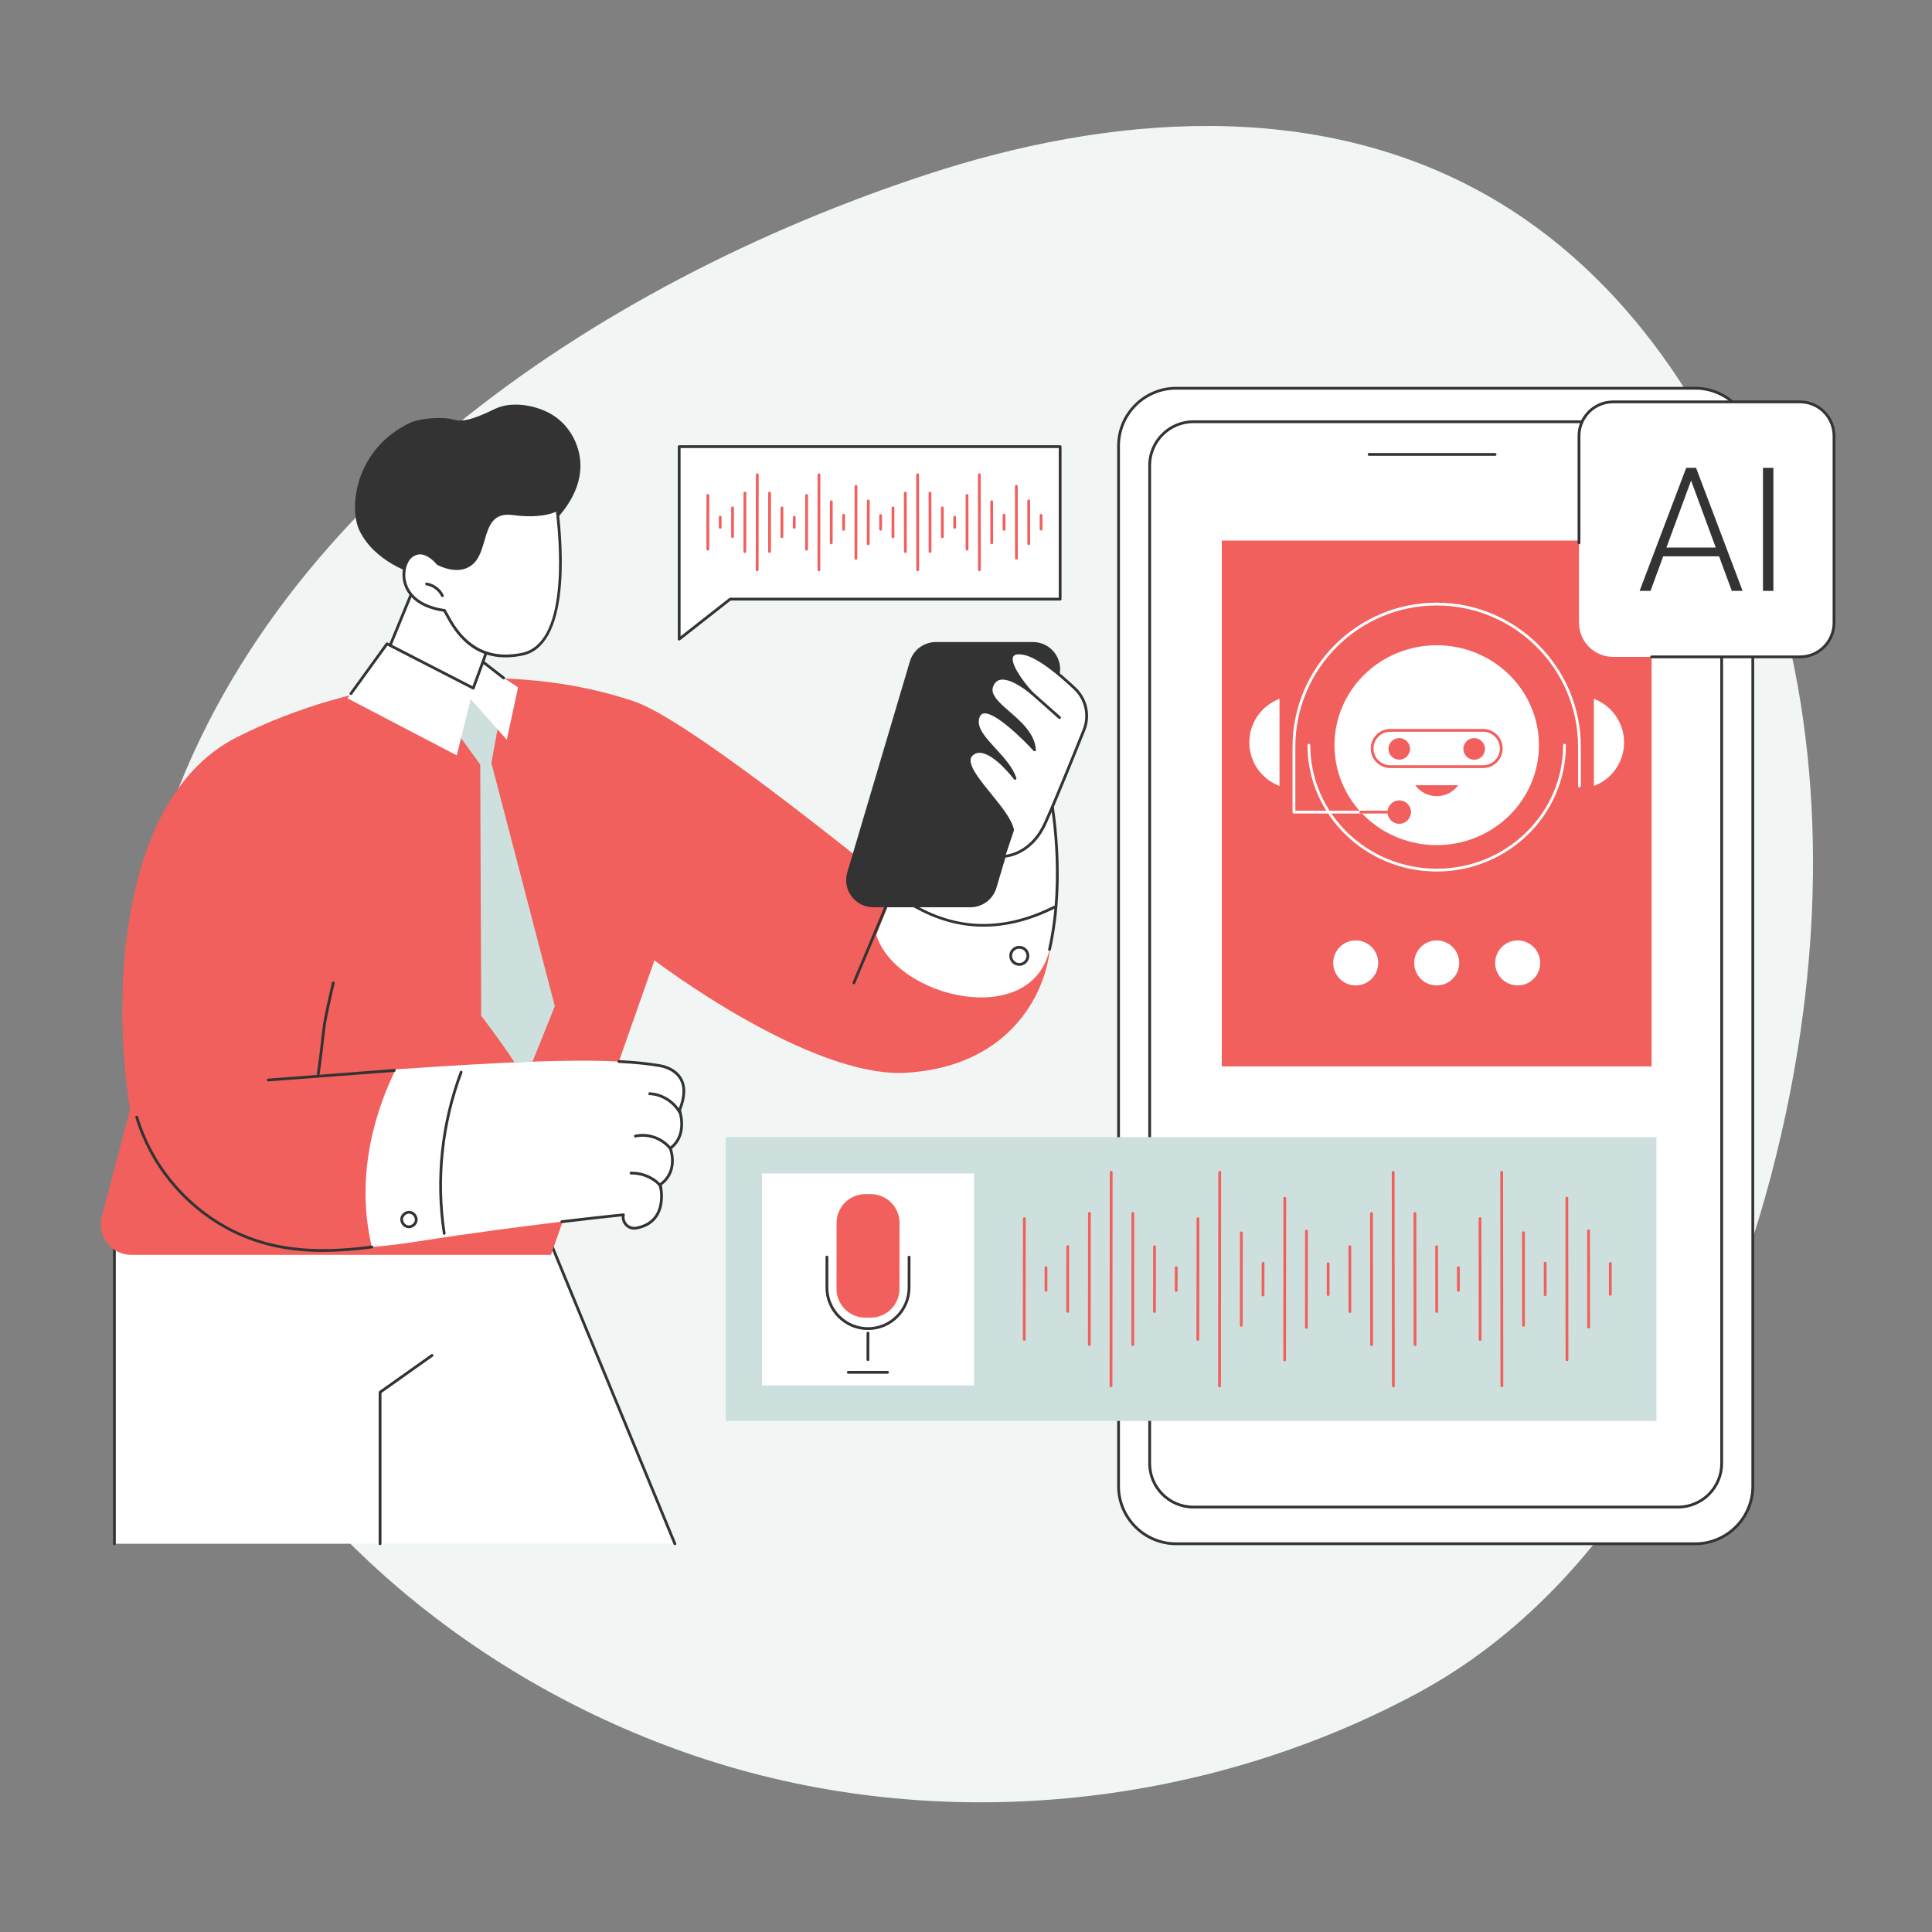 <svg xmlns="http://www.w3.org/2000/svg" xmlns:xlink="http://www.w3.org/1999/xlink" width="500" zoomAndPan="magnify" viewBox="0 0 375 375" height="500" preserveAspectRatio="xMidYMid meet" version="1.0"><rect x="0" y="0" width="375" height="375" fill="#808080" stroke="none"/><defs><clipPath id="7ba7c1915b"><path d="M 217 75.07 L 341 75.07 L 341 300 L 217 300 Z M 217 75.07 " clip-rule="nonzero"/></clipPath><clipPath id="43a5da2fdf"><path d="M 216 75.07 L 341 75.07 L 341 300 L 216 300 Z M 216 75.07 " clip-rule="nonzero"/></clipPath><clipPath id="350d4bde2b"><path d="M 306 77 L 356.25 77 L 356.25 128 L 306 128 Z M 306 77 " clip-rule="nonzero"/></clipPath></defs><path fill="#f1f6f5" d="M 39.309 260.562 C 58.328 298.07 94.547 327.664 136.801 341.445 C 181.957 356.172 232.961 351.199 274.797 328.82 C 315.496 307.066 337.418 259.535 346.625 216.145 C 353.992 181.5 354.312 144.488 343.324 110.547 C 333.793 81.145 315.801 53.184 288.332 37.75 C 254.961 18.996 215.004 22.336 179.871 33.879 C 115.824 54.891 48.344 99.539 29.625 168.043 C 20.609 201.09 25.316 232.98 39.309 260.562 Z M 39.309 260.562 " fill-opacity="1" fill-rule="nonzero"/><g clip-path="url(#7ba7c1915b)"><path fill="#ffffff" d="M 329.035 299.645 L 228.293 299.645 C 227.559 299.645 226.832 299.57 226.109 299.43 C 225.391 299.285 224.691 299.074 224.012 298.793 C 223.336 298.512 222.691 298.168 222.078 297.758 C 221.469 297.352 220.902 296.887 220.387 296.367 C 219.867 295.848 219.402 295.285 218.996 294.676 C 218.586 294.062 218.242 293.418 217.961 292.742 C 217.68 292.062 217.469 291.363 217.324 290.645 C 217.18 289.922 217.109 289.195 217.109 288.461 L 217.109 86.539 C 217.109 85.805 217.18 85.078 217.324 84.355 C 217.469 83.637 217.68 82.938 217.961 82.258 C 218.242 81.582 218.586 80.938 218.996 80.324 C 219.402 79.715 219.867 79.152 220.387 78.633 C 220.902 78.113 221.469 77.648 222.078 77.242 C 222.691 76.832 223.336 76.488 224.012 76.207 C 224.691 75.926 225.391 75.715 226.109 75.57 C 226.832 75.43 227.559 75.355 228.293 75.355 L 329.035 75.355 C 329.77 75.355 330.496 75.43 331.215 75.57 C 331.934 75.715 332.633 75.926 333.312 76.207 C 333.992 76.488 334.637 76.832 335.246 77.242 C 335.855 77.648 336.422 78.113 336.941 78.633 C 337.461 79.152 337.922 79.715 338.332 80.324 C 338.738 80.938 339.082 81.582 339.363 82.258 C 339.645 82.938 339.859 83.637 340 84.355 C 340.145 85.078 340.215 85.805 340.215 86.539 L 340.215 288.461 C 340.215 289.195 340.145 289.922 340 290.645 C 339.859 291.363 339.645 292.062 339.363 292.742 C 339.082 293.418 338.738 294.062 338.332 294.676 C 337.922 295.285 337.461 295.848 336.941 296.367 C 336.422 296.887 335.855 297.352 335.246 297.758 C 334.637 298.168 333.992 298.512 333.312 298.793 C 332.633 299.074 331.934 299.285 331.215 299.43 C 330.496 299.57 329.77 299.645 329.035 299.645 Z M 329.035 299.645 " fill-opacity="1" fill-rule="nonzero"/></g><g clip-path="url(#43a5da2fdf)"><path fill="#333333" d="M 329.035 299.914 L 228.293 299.914 C 221.98 299.914 216.84 294.777 216.84 288.461 L 216.84 86.539 C 216.84 80.223 221.98 75.086 228.293 75.086 L 329.035 75.086 C 335.348 75.086 340.488 80.223 340.488 86.539 L 340.488 288.461 C 340.488 294.777 335.348 299.914 329.035 299.914 Z M 228.293 75.625 C 222.277 75.625 217.379 80.52 217.379 86.539 L 217.379 288.461 C 217.379 294.48 222.273 299.375 228.293 299.375 L 329.035 299.375 C 335.051 299.375 339.945 294.48 339.945 288.461 L 339.945 86.539 C 339.945 80.523 335.051 75.625 329.035 75.625 Z M 228.293 75.625 " fill-opacity="1" fill-rule="nonzero"/></g><path fill="#ffffff" d="M 325.703 292.523 L 231.625 292.523 C 231.066 292.523 230.516 292.469 229.973 292.359 C 229.426 292.25 228.895 292.09 228.383 291.879 C 227.867 291.664 227.379 291.402 226.918 291.094 C 226.453 290.785 226.027 290.434 225.633 290.043 C 225.238 289.648 224.887 289.219 224.578 288.758 C 224.27 288.293 224.008 287.805 223.797 287.293 C 223.582 286.777 223.422 286.25 223.312 285.703 C 223.203 285.156 223.152 284.605 223.152 284.051 L 223.152 90.328 C 223.152 89.773 223.203 89.223 223.312 88.676 C 223.422 88.133 223.582 87.602 223.797 87.086 C 224.008 86.574 224.27 86.086 224.578 85.621 C 224.887 85.16 225.238 84.73 225.633 84.34 C 226.027 83.945 226.453 83.594 226.918 83.285 C 227.379 82.977 227.867 82.715 228.383 82.5 C 228.895 82.289 229.426 82.129 229.973 82.02 C 230.516 81.91 231.066 81.855 231.625 81.855 L 325.703 81.855 C 326.262 81.855 326.812 81.91 327.355 82.02 C 327.902 82.129 328.434 82.289 328.945 82.5 C 329.461 82.715 329.949 82.977 330.41 83.285 C 330.875 83.594 331.301 83.945 331.695 84.34 C 332.09 84.73 332.441 85.16 332.75 85.621 C 333.059 86.086 333.32 86.574 333.531 87.086 C 333.746 87.602 333.906 88.133 334.016 88.676 C 334.125 89.223 334.176 89.773 334.176 90.328 L 334.176 284.051 C 334.176 284.605 334.125 285.156 334.016 285.703 C 333.906 286.25 333.746 286.777 333.531 287.293 C 333.32 287.805 333.059 288.293 332.75 288.758 C 332.441 289.219 332.09 289.648 331.695 290.043 C 331.301 290.434 330.875 290.785 330.41 291.094 C 329.949 291.402 329.461 291.664 328.945 291.879 C 328.434 292.09 327.902 292.25 327.355 292.359 C 326.812 292.469 326.262 292.523 325.703 292.523 Z M 325.703 292.523 " fill-opacity="1" fill-rule="nonzero"/><path fill="#333333" d="M 325.703 292.793 L 231.625 292.793 C 226.805 292.793 222.879 288.871 222.879 284.051 L 222.879 90.332 C 222.879 85.512 226.805 81.586 231.625 81.586 L 325.703 81.586 C 330.523 81.586 334.449 85.512 334.449 90.332 L 334.449 284.051 C 334.449 288.871 330.523 292.793 325.703 292.793 Z M 231.625 82.129 C 227.102 82.129 223.422 85.809 223.422 90.332 L 223.422 284.051 C 223.422 288.574 227.102 292.254 231.625 292.254 L 325.703 292.254 C 330.227 292.254 333.906 288.574 333.906 284.051 L 333.906 90.332 C 333.906 85.809 330.227 82.129 325.703 82.129 Z M 231.625 82.129 " fill-opacity="1" fill-rule="nonzero"/><path fill="#333333" d="M 290.199 88.473 L 265.734 88.473 C 265.586 88.473 265.465 88.352 265.465 88.203 C 265.465 88.055 265.586 87.934 265.734 87.934 L 290.199 87.934 C 290.348 87.934 290.469 88.055 290.469 88.203 C 290.469 88.352 290.348 88.473 290.199 88.473 Z M 290.199 88.473 " fill-opacity="1" fill-rule="nonzero"/><path fill="#f1605c" d="M 237.148 104.926 L 320.574 104.926 L 320.574 206.988 L 237.148 206.988 Z M 237.148 104.926 " fill-opacity="1" fill-rule="nonzero"/><path fill="#ffffff" d="M 298.707 144.641 C 298.707 145.273 298.676 145.906 298.613 146.539 C 298.551 147.172 298.453 147.801 298.328 148.422 C 298.199 149.047 298.043 149.664 297.855 150.27 C 297.664 150.879 297.445 151.477 297.199 152.062 C 296.949 152.648 296.672 153.223 296.367 153.785 C 296.059 154.344 295.727 154.891 295.363 155.418 C 295.004 155.945 294.617 156.457 294.203 156.945 C 293.793 157.438 293.355 157.906 292.895 158.355 C 292.438 158.805 291.957 159.234 291.453 159.637 C 290.949 160.039 290.43 160.418 289.887 160.77 C 289.348 161.121 288.793 161.449 288.219 161.75 C 287.645 162.047 287.059 162.32 286.457 162.562 C 285.855 162.805 285.246 163.02 284.625 163.203 C 284 163.387 283.371 163.543 282.734 163.668 C 282.098 163.789 281.453 163.883 280.809 163.945 C 280.16 164.008 279.512 164.039 278.863 164.039 C 278.211 164.039 277.562 164.008 276.918 163.945 C 276.27 163.883 275.629 163.789 274.992 163.668 C 274.352 163.543 273.723 163.387 273.102 163.203 C 272.48 163.02 271.867 162.805 271.27 162.562 C 270.668 162.32 270.082 162.047 269.508 161.75 C 268.934 161.449 268.375 161.121 267.836 160.77 C 267.297 160.418 266.773 160.039 266.273 159.637 C 265.77 159.234 265.289 158.805 264.828 158.355 C 264.371 157.906 263.934 157.438 263.52 156.945 C 263.109 156.457 262.723 155.945 262.359 155.418 C 262 154.891 261.664 154.344 261.359 153.785 C 261.055 153.223 260.777 152.648 260.527 152.062 C 260.277 151.477 260.059 150.879 259.871 150.27 C 259.684 149.664 259.523 149.047 259.398 148.422 C 259.27 147.801 259.176 147.172 259.113 146.539 C 259.047 145.906 259.016 145.273 259.016 144.641 C 259.016 144.004 259.047 143.371 259.113 142.738 C 259.176 142.105 259.27 141.477 259.398 140.855 C 259.523 140.23 259.684 139.617 259.871 139.008 C 260.059 138.398 260.277 137.801 260.527 137.215 C 260.777 136.629 261.055 136.055 261.359 135.492 C 261.664 134.934 262 134.391 262.359 133.859 C 262.723 133.332 263.109 132.824 263.52 132.332 C 263.934 131.84 264.371 131.371 264.828 130.922 C 265.289 130.473 265.77 130.047 266.273 129.641 C 266.773 129.238 267.297 128.859 267.836 128.508 C 268.375 128.156 268.934 127.828 269.508 127.531 C 270.082 127.23 270.668 126.957 271.27 126.715 C 271.867 126.473 272.48 126.258 273.102 126.074 C 273.723 125.891 274.352 125.734 274.992 125.613 C 275.629 125.488 276.27 125.395 276.918 125.332 C 277.562 125.27 278.211 125.238 278.863 125.238 C 279.512 125.238 280.16 125.27 280.809 125.332 C 281.453 125.395 282.098 125.488 282.734 125.613 C 283.371 125.734 284 125.891 284.625 126.074 C 285.246 126.258 285.855 126.473 286.457 126.715 C 287.059 126.957 287.645 127.23 288.219 127.531 C 288.793 127.828 289.348 128.156 289.887 128.508 C 290.43 128.859 290.949 129.238 291.453 129.641 C 291.957 130.047 292.438 130.473 292.895 130.922 C 293.355 131.371 293.793 131.84 294.203 132.332 C 294.617 132.824 295.004 133.332 295.363 133.859 C 295.727 134.391 296.059 134.934 296.367 135.492 C 296.672 136.055 296.949 136.629 297.199 137.215 C 297.445 137.801 297.664 138.398 297.855 139.008 C 298.043 139.617 298.199 140.23 298.328 140.855 C 298.453 141.477 298.551 142.105 298.613 142.738 C 298.676 143.371 298.707 144.004 298.707 144.641 Z M 298.707 144.641 " fill-opacity="1" fill-rule="nonzero"/><path fill="#ffffff" d="M 278.863 169.16 C 265.035 169.16 253.785 158.16 253.785 144.637 C 253.785 144.488 253.902 144.367 254.055 144.367 C 254.203 144.367 254.324 144.488 254.324 144.637 C 254.324 157.859 265.332 168.617 278.863 168.617 C 292.395 168.617 303.402 157.859 303.402 144.637 C 303.402 144.488 303.52 144.367 303.672 144.367 C 303.82 144.367 303.941 144.488 303.941 144.637 C 303.941 158.156 292.691 169.16 278.863 169.16 Z M 278.863 169.16 " fill-opacity="1" fill-rule="nonzero"/><path fill="#f1605c" d="M 287.875 149.078 L 269.852 149.078 C 267.762 149.078 266.059 147.375 266.059 145.285 C 266.059 143.195 267.758 141.492 269.852 141.492 L 287.875 141.492 C 289.965 141.492 291.668 143.195 291.668 145.285 C 291.668 147.375 289.965 149.078 287.875 149.078 Z M 269.852 142.035 C 268.059 142.035 266.598 143.492 266.598 145.285 C 266.598 147.078 268.059 148.535 269.852 148.535 L 287.875 148.535 C 289.668 148.535 291.125 147.078 291.125 145.285 C 291.125 143.492 289.668 142.035 287.875 142.035 Z M 269.852 142.035 " fill-opacity="1" fill-rule="nonzero"/><path fill="#f1605c" d="M 287.613 143.883 C 287.812 144.078 287.961 144.305 288.07 144.562 C 288.176 144.82 288.23 145.086 288.23 145.363 C 288.23 145.645 288.176 145.91 288.07 146.168 C 287.961 146.426 287.812 146.652 287.613 146.848 C 287.418 147.043 287.191 147.195 286.934 147.301 C 286.676 147.41 286.41 147.461 286.133 147.461 C 285.852 147.461 285.586 147.41 285.328 147.301 C 285.07 147.195 284.844 147.043 284.648 146.848 C 284.453 146.652 284.301 146.426 284.195 146.168 C 284.086 145.91 284.035 145.645 284.035 145.363 C 284.035 145.086 284.086 144.82 284.195 144.562 C 284.301 144.305 284.453 144.078 284.648 143.883 C 284.844 143.684 285.07 143.535 285.328 143.426 C 285.586 143.32 285.852 143.27 286.133 143.27 C 286.41 143.27 286.676 143.32 286.934 143.426 C 287.191 143.535 287.418 143.684 287.613 143.883 Z M 287.613 143.883 " fill-opacity="1" fill-rule="nonzero"/><path fill="#f1605c" d="M 273.375 144.25 C 273.523 144.488 273.617 144.742 273.66 145.02 C 273.707 145.293 273.695 145.566 273.633 145.836 C 273.57 146.105 273.457 146.355 273.293 146.578 C 273.129 146.805 272.93 146.992 272.695 147.137 C 272.457 147.285 272.203 147.379 271.926 147.422 C 271.652 147.469 271.379 147.457 271.109 147.395 C 270.84 147.332 270.59 147.219 270.367 147.055 C 270.141 146.891 269.953 146.691 269.809 146.457 C 269.66 146.219 269.566 145.965 269.52 145.691 C 269.477 145.414 269.488 145.145 269.551 144.871 C 269.613 144.602 269.727 144.352 269.891 144.129 C 270.051 143.902 270.254 143.715 270.488 143.57 C 270.727 143.422 270.98 143.328 271.254 143.285 C 271.531 143.238 271.801 143.25 272.074 143.312 C 272.344 143.375 272.594 143.488 272.816 143.652 C 273.043 143.816 273.23 144.016 273.375 144.25 Z M 273.375 144.25 " fill-opacity="1" fill-rule="nonzero"/><path fill="#f1605c" d="M 274.684 152.41 C 275.625 153.699 277.145 154.535 278.863 154.535 C 280.578 154.535 282.098 153.699 283.039 152.41 Z M 274.684 152.41 " fill-opacity="1" fill-rule="nonzero"/><path fill="#ffffff" d="M 248.352 135.641 C 244.93 136.926 242.492 140.23 242.492 144.102 C 242.492 147.973 244.926 151.273 248.352 152.559 Z M 248.352 135.641 " fill-opacity="1" fill-rule="nonzero"/><path fill="#ffffff" d="M 271.594 157.898 L 251.148 157.898 C 251 157.898 250.879 157.777 250.879 157.629 L 250.879 144.965 C 250.879 129.535 263.434 116.98 278.863 116.98 C 294.293 116.98 306.844 129.535 306.844 144.965 L 306.844 152.562 C 306.844 152.711 306.727 152.832 306.574 152.832 C 306.426 152.832 306.305 152.711 306.305 152.562 L 306.305 144.965 C 306.305 129.832 293.996 117.523 278.863 117.523 C 263.73 117.523 251.422 129.832 251.422 144.965 L 251.422 157.359 L 271.594 157.359 C 271.746 157.359 271.863 157.48 271.863 157.629 C 271.863 157.777 271.746 157.898 271.594 157.898 Z M 271.594 157.898 " fill-opacity="1" fill-rule="nonzero"/><path fill="#f1605c" d="M 271.594 157.898 L 264.121 157.898 C 263.973 157.898 263.852 157.777 263.852 157.629 C 263.852 157.477 263.973 157.355 264.121 157.355 L 271.594 157.355 C 271.746 157.355 271.863 157.477 271.863 157.629 C 271.863 157.777 271.746 157.898 271.594 157.898 Z M 271.594 157.898 " fill-opacity="1" fill-rule="nonzero"/><path fill="#ffffff" d="M 309.371 135.641 C 312.797 136.926 315.234 140.23 315.234 144.102 C 315.234 147.973 312.797 151.273 309.371 152.559 Z M 309.371 135.641 " fill-opacity="1" fill-rule="nonzero"/><path fill="#f1605c" d="M 273.867 157.629 C 273.867 158.883 272.852 159.902 271.594 159.902 C 270.34 159.902 269.32 158.883 269.32 157.629 C 269.32 156.371 270.34 155.352 271.594 155.352 C 272.852 155.352 273.867 156.371 273.867 157.629 Z M 273.867 157.629 " fill-opacity="1" fill-rule="nonzero"/><path fill="#ffffff" d="M 267.512 186.906 C 267.512 187.191 267.484 187.477 267.426 187.758 C 267.371 188.039 267.289 188.312 267.18 188.578 C 267.066 188.84 266.934 189.094 266.773 189.332 C 266.613 189.57 266.434 189.789 266.23 189.992 C 266.027 190.195 265.809 190.379 265.57 190.535 C 265.332 190.695 265.078 190.832 264.812 190.941 C 264.551 191.051 264.277 191.133 263.996 191.188 C 263.715 191.246 263.43 191.273 263.145 191.273 C 262.855 191.273 262.57 191.246 262.289 191.188 C 262.008 191.133 261.738 191.051 261.473 190.941 C 261.207 190.832 260.953 190.695 260.715 190.535 C 260.477 190.379 260.258 190.195 260.055 189.992 C 259.852 189.789 259.672 189.57 259.512 189.332 C 259.352 189.094 259.219 188.84 259.109 188.578 C 259 188.312 258.914 188.039 258.859 187.758 C 258.805 187.477 258.773 187.191 258.773 186.906 C 258.773 186.617 258.805 186.336 258.859 186.055 C 258.914 185.773 259 185.5 259.109 185.234 C 259.219 184.969 259.352 184.719 259.512 184.48 C 259.672 184.242 259.852 184.02 260.055 183.816 C 260.258 183.613 260.477 183.434 260.715 183.273 C 260.953 183.113 261.207 182.98 261.473 182.871 C 261.738 182.762 262.008 182.676 262.289 182.621 C 262.57 182.566 262.855 182.539 263.145 182.539 C 263.43 182.539 263.715 182.566 263.996 182.621 C 264.277 182.676 264.551 182.762 264.812 182.871 C 265.078 182.98 265.332 183.113 265.57 183.273 C 265.809 183.434 266.027 183.613 266.23 183.816 C 266.434 184.02 266.613 184.242 266.773 184.48 C 266.934 184.719 267.066 184.969 267.18 185.234 C 267.289 185.5 267.371 185.773 267.426 186.055 C 267.484 186.336 267.512 186.617 267.512 186.906 Z M 267.512 186.906 " fill-opacity="1" fill-rule="nonzero"/><path fill="#ffffff" d="M 283.23 186.906 C 283.23 187.191 283.203 187.477 283.145 187.758 C 283.09 188.039 283.008 188.312 282.898 188.578 C 282.789 188.84 282.652 189.094 282.492 189.332 C 282.336 189.57 282.152 189.789 281.949 189.992 C 281.746 190.195 281.527 190.379 281.289 190.535 C 281.051 190.695 280.797 190.832 280.535 190.941 C 280.27 191.051 279.996 191.133 279.715 191.188 C 279.434 191.246 279.148 191.273 278.863 191.273 C 278.574 191.273 278.293 191.246 278.012 191.188 C 277.73 191.133 277.457 191.051 277.191 190.941 C 276.926 190.832 276.676 190.695 276.438 190.535 C 276.199 190.379 275.977 190.195 275.773 189.992 C 275.57 189.789 275.391 189.57 275.23 189.332 C 275.07 189.094 274.938 188.84 274.828 188.578 C 274.719 188.312 274.633 188.039 274.578 187.758 C 274.523 187.477 274.496 187.191 274.496 186.906 C 274.496 186.617 274.523 186.336 274.578 186.055 C 274.633 185.773 274.719 185.5 274.828 185.234 C 274.938 184.969 275.07 184.719 275.23 184.48 C 275.391 184.242 275.57 184.02 275.773 183.816 C 275.977 183.613 276.199 183.434 276.438 183.273 C 276.676 183.113 276.926 182.98 277.191 182.871 C 277.457 182.762 277.73 182.676 278.012 182.621 C 278.293 182.566 278.574 182.539 278.863 182.539 C 279.148 182.539 279.434 182.566 279.715 182.621 C 279.996 182.676 280.27 182.762 280.535 182.871 C 280.797 182.98 281.051 183.113 281.289 183.273 C 281.527 183.434 281.746 183.613 281.949 183.816 C 282.152 184.02 282.336 184.242 282.492 184.48 C 282.652 184.719 282.789 184.969 282.898 185.234 C 283.008 185.5 283.09 185.773 283.145 186.055 C 283.203 186.336 283.23 186.617 283.23 186.906 Z M 283.23 186.906 " fill-opacity="1" fill-rule="nonzero"/><path fill="#ffffff" d="M 298.949 186.906 C 298.949 187.191 298.922 187.477 298.867 187.758 C 298.809 188.039 298.727 188.312 298.617 188.578 C 298.508 188.84 298.371 189.094 298.215 189.332 C 298.055 189.57 297.875 189.789 297.672 189.992 C 297.469 190.195 297.246 190.379 297.008 190.535 C 296.77 190.695 296.52 190.832 296.254 190.941 C 295.988 191.051 295.715 191.133 295.434 191.188 C 295.152 191.246 294.867 191.273 294.582 191.273 C 294.297 191.273 294.012 191.246 293.73 191.188 C 293.449 191.133 293.176 191.051 292.91 190.941 C 292.645 190.832 292.395 190.695 292.156 190.535 C 291.918 190.379 291.695 190.195 291.492 189.992 C 291.289 189.789 291.109 189.57 290.949 189.332 C 290.793 189.094 290.656 188.84 290.547 188.578 C 290.438 188.312 290.355 188.039 290.297 187.758 C 290.242 187.477 290.215 187.191 290.215 186.906 C 290.215 186.617 290.242 186.336 290.297 186.055 C 290.355 185.773 290.438 185.5 290.547 185.234 C 290.656 184.969 290.793 184.719 290.949 184.48 C 291.109 184.242 291.289 184.02 291.492 183.816 C 291.695 183.613 291.918 183.434 292.156 183.273 C 292.395 183.113 292.645 182.98 292.91 182.871 C 293.176 182.762 293.449 182.676 293.73 182.621 C 294.012 182.566 294.297 182.539 294.582 182.539 C 294.867 182.539 295.152 182.566 295.434 182.621 C 295.715 182.676 295.988 182.762 296.254 182.871 C 296.52 182.98 296.77 183.113 297.008 183.273 C 297.246 183.434 297.469 183.613 297.672 183.816 C 297.875 184.02 298.055 184.242 298.215 184.48 C 298.371 184.719 298.508 184.969 298.617 185.234 C 298.727 185.5 298.809 185.773 298.867 186.055 C 298.922 186.336 298.949 186.617 298.949 186.906 Z M 298.949 186.906 " fill-opacity="1" fill-rule="nonzero"/><path fill="#cde0de" d="M 140.855 220.723 L 321.512 220.723 L 321.512 275.809 L 140.855 275.809 Z M 140.855 220.723 " fill-opacity="1" fill-rule="nonzero"/><path fill="#f1605c" d="M 215.648 269.262 C 215.496 269.262 215.375 269.141 215.375 268.992 L 215.41 227.523 C 215.41 227.375 215.531 227.254 215.68 227.254 C 215.828 227.254 215.953 227.375 215.953 227.523 L 215.918 268.992 C 215.918 269.141 215.797 269.262 215.648 269.262 Z M 215.648 269.262 " fill-opacity="1" fill-rule="nonzero"/><path fill="#f1605c" d="M 219.867 261.27 C 219.719 261.27 219.598 261.148 219.598 261 L 219.617 235.52 C 219.617 235.371 219.738 235.25 219.887 235.25 C 220.035 235.25 220.156 235.371 220.156 235.52 L 220.137 261 C 220.137 261.148 220.016 261.27 219.867 261.27 Z M 219.867 261.27 " fill-opacity="1" fill-rule="nonzero"/><path fill="#f1605c" d="M 224.086 254.828 C 223.938 254.828 223.812 254.707 223.812 254.555 L 223.824 241.969 C 223.824 241.82 223.945 241.699 224.094 241.699 C 224.242 241.699 224.367 241.82 224.367 241.969 L 224.355 254.555 C 224.355 254.707 224.234 254.828 224.086 254.828 Z M 224.086 254.828 " fill-opacity="1" fill-rule="nonzero"/><path fill="#f1605c" d="M 228.301 250.75 C 228.152 250.75 228.031 250.629 228.031 250.48 L 228.035 246.055 C 228.035 245.906 228.156 245.785 228.305 245.785 C 228.453 245.785 228.574 245.906 228.574 246.055 L 228.57 250.48 C 228.57 250.629 228.449 250.75 228.301 250.75 Z M 228.301 250.75 " fill-opacity="1" fill-rule="nonzero"/><path fill="#f1605c" d="M 232.504 260.266 C 232.355 260.266 232.234 260.145 232.234 259.996 L 232.254 236.543 C 232.254 236.395 232.375 236.273 232.523 236.273 C 232.672 236.273 232.793 236.395 232.793 236.543 L 232.773 259.996 C 232.773 260.145 232.652 260.266 232.504 260.266 Z M 232.504 260.266 " fill-opacity="1" fill-rule="nonzero"/><path fill="#f1605c" d="M 211.441 261.266 C 211.293 261.266 211.172 261.145 211.172 260.996 L 211.191 235.516 C 211.191 235.367 211.312 235.246 211.461 235.246 C 211.609 235.246 211.73 235.367 211.73 235.516 L 211.711 260.996 C 211.711 261.145 211.59 261.266 211.441 261.266 Z M 211.441 261.266 " fill-opacity="1" fill-rule="nonzero"/><path fill="#f1605c" d="M 207.234 254.816 C 207.086 254.816 206.965 254.691 206.965 254.543 L 206.973 241.957 C 206.973 241.809 207.094 241.688 207.246 241.688 C 207.395 241.688 207.516 241.809 207.516 241.957 L 207.504 254.543 C 207.504 254.691 207.383 254.816 207.234 254.816 Z M 207.234 254.816 " fill-opacity="1" fill-rule="nonzero"/><path fill="#f1605c" d="M 203.023 250.734 C 202.875 250.734 202.754 250.613 202.754 250.461 L 202.758 246.035 C 202.758 245.887 202.879 245.766 203.027 245.766 C 203.176 245.766 203.297 245.887 203.297 246.035 L 203.293 250.461 C 203.293 250.613 203.172 250.734 203.023 250.734 Z M 203.023 250.734 " fill-opacity="1" fill-rule="nonzero"/><path fill="#f1605c" d="M 198.805 260.242 C 198.656 260.242 198.535 260.121 198.535 259.973 L 198.555 236.52 C 198.555 236.371 198.676 236.25 198.824 236.25 C 198.973 236.25 199.094 236.371 199.094 236.52 L 199.074 259.973 C 199.074 260.121 198.953 260.242 198.805 260.242 Z M 198.805 260.242 " fill-opacity="1" fill-rule="nonzero"/><path fill="#f1605c" d="M 236.711 269.277 C 236.562 269.277 236.441 269.156 236.441 269.008 L 236.473 227.539 C 236.473 227.391 236.598 227.27 236.746 227.27 C 236.895 227.27 237.016 227.391 237.016 227.539 L 236.98 269.008 C 236.98 269.156 236.859 269.277 236.711 269.277 Z M 236.711 269.277 " fill-opacity="1" fill-rule="nonzero"/><path fill="#f1605c" d="M 240.934 257.527 C 240.785 257.527 240.664 257.406 240.664 257.258 L 240.676 239.293 C 240.676 239.145 240.801 239.023 240.949 239.023 C 241.098 239.023 241.219 239.145 241.219 239.293 L 241.203 257.258 C 241.203 257.406 241.082 257.527 240.934 257.527 Z M 240.934 257.527 " fill-opacity="1" fill-rule="nonzero"/><path fill="#f1605c" d="M 245.152 251.621 C 245 251.621 244.879 251.5 244.879 251.352 L 244.887 245.207 C 244.887 245.059 245.008 244.938 245.156 244.938 C 245.305 244.938 245.426 245.059 245.426 245.207 L 245.422 251.352 C 245.422 251.5 245.301 251.621 245.152 251.621 Z M 245.152 251.621 " fill-opacity="1" fill-rule="nonzero"/><path fill="#f1605c" d="M 249.352 264.238 C 249.203 264.238 249.082 264.117 249.082 263.969 L 249.109 232.594 C 249.109 232.445 249.23 232.32 249.379 232.32 C 249.527 232.32 249.648 232.445 249.648 232.594 L 249.621 263.969 C 249.621 264.117 249.5 264.238 249.352 264.238 Z M 249.352 264.238 " fill-opacity="1" fill-rule="nonzero"/><path fill="#f1605c" d="M 253.57 257.906 C 253.422 257.906 253.301 257.785 253.301 257.637 L 253.316 238.934 C 253.316 238.785 253.438 238.664 253.586 238.664 C 253.734 238.664 253.855 238.785 253.855 238.934 L 253.84 257.637 C 253.84 257.785 253.719 257.906 253.57 257.906 Z M 253.57 257.906 " fill-opacity="1" fill-rule="nonzero"/><path fill="#f1605c" d="M 257.789 251.559 C 257.641 251.559 257.52 251.438 257.52 251.289 L 257.523 245.285 C 257.523 245.137 257.645 245.016 257.793 245.016 C 257.941 245.016 258.062 245.137 258.062 245.285 L 258.059 251.289 C 258.059 251.438 257.938 251.559 257.789 251.559 Z M 257.789 251.559 " fill-opacity="1" fill-rule="nonzero"/><path fill="#f1605c" d="M 270.449 269.277 C 270.301 269.277 270.18 269.156 270.18 269.008 L 270.145 227.539 C 270.145 227.391 270.266 227.27 270.414 227.27 C 270.562 227.27 270.684 227.391 270.684 227.539 L 270.719 269.008 C 270.719 269.156 270.598 269.277 270.449 269.277 Z M 270.449 269.277 " fill-opacity="1" fill-rule="nonzero"/><path fill="#f1605c" d="M 274.656 261.281 C 274.508 261.281 274.383 261.16 274.383 261.012 L 274.363 235.531 C 274.363 235.383 274.484 235.258 274.633 235.258 C 274.781 235.258 274.902 235.379 274.902 235.531 L 274.926 261.012 C 274.926 261.16 274.805 261.281 274.656 261.281 Z M 274.656 261.281 " fill-opacity="1" fill-rule="nonzero"/><path fill="#f1605c" d="M 278.863 254.832 C 278.715 254.832 278.594 254.711 278.594 254.559 L 278.582 241.973 C 278.582 241.824 278.703 241.703 278.852 241.703 C 279 241.703 279.121 241.824 279.121 241.973 L 279.133 254.559 C 279.133 254.707 279.012 254.832 278.863 254.832 Z M 278.863 254.832 " fill-opacity="1" fill-rule="nonzero"/><path fill="#f1605c" d="M 283.07 250.746 C 282.922 250.746 282.801 250.629 282.801 250.477 L 282.797 246.051 C 282.797 245.902 282.918 245.781 283.066 245.781 C 283.215 245.781 283.34 245.898 283.34 246.051 L 283.344 250.477 C 283.344 250.625 283.223 250.746 283.07 250.746 Z M 283.07 250.746 " fill-opacity="1" fill-rule="nonzero"/><path fill="#f1605c" d="M 287.293 260.258 C 287.145 260.258 287.02 260.137 287.02 259.988 L 287 236.535 C 287 236.387 287.121 236.266 287.273 236.266 C 287.422 236.266 287.543 236.383 287.543 236.535 L 287.562 259.988 C 287.562 260.137 287.441 260.258 287.293 260.258 Z M 287.293 260.258 " fill-opacity="1" fill-rule="nonzero"/><path fill="#f1605c" d="M 266.23 261.285 C 266.082 261.285 265.957 261.164 265.957 261.016 L 265.938 235.535 C 265.938 235.387 266.059 235.266 266.207 235.266 C 266.355 235.266 266.477 235.383 266.477 235.535 L 266.5 261.016 C 266.5 261.164 266.379 261.285 266.23 261.285 Z M 266.23 261.285 " fill-opacity="1" fill-rule="nonzero"/><path fill="#f1605c" d="M 262.012 254.84 C 261.863 254.84 261.742 254.723 261.742 254.57 L 261.73 241.984 C 261.73 241.836 261.852 241.715 262 241.715 C 262.148 241.715 262.27 241.836 262.27 241.984 L 262.281 254.57 C 262.281 254.719 262.16 254.84 262.012 254.84 Z M 262.012 254.84 " fill-opacity="1" fill-rule="nonzero"/><path fill="#f1605c" d="M 291.512 269.262 C 291.363 269.262 291.242 269.141 291.242 268.992 L 291.207 227.523 C 291.207 227.375 291.328 227.254 291.48 227.254 C 291.629 227.254 291.75 227.375 291.75 227.523 L 291.785 268.992 C 291.785 269.141 291.664 269.262 291.512 269.262 Z M 291.512 269.262 " fill-opacity="1" fill-rule="nonzero"/><path fill="#f1605c" d="M 295.715 257.508 C 295.566 257.508 295.445 257.387 295.445 257.234 L 295.43 239.273 C 295.43 239.125 295.551 239.004 295.703 239.004 C 295.852 239.004 295.973 239.125 295.973 239.273 L 295.984 257.234 C 295.984 257.383 295.867 257.508 295.715 257.508 Z M 295.715 257.508 " fill-opacity="1" fill-rule="nonzero"/><path fill="#f1605c" d="M 299.922 251.594 C 299.773 251.594 299.652 251.473 299.652 251.324 L 299.648 245.18 C 299.648 245.031 299.77 244.91 299.918 244.91 C 300.066 244.91 300.188 245.031 300.188 245.18 L 300.191 251.324 C 300.191 251.473 300.074 251.594 299.922 251.594 Z M 299.922 251.594 " fill-opacity="1" fill-rule="nonzero"/><path fill="#f1605c" d="M 304.145 264.207 C 303.996 264.207 303.875 264.086 303.875 263.938 L 303.852 232.559 C 303.852 232.41 303.973 232.289 304.121 232.289 C 304.27 232.289 304.391 232.41 304.391 232.559 L 304.418 263.938 C 304.418 264.086 304.297 264.207 304.145 264.207 Z M 304.145 264.207 " fill-opacity="1" fill-rule="nonzero"/><path fill="#f1605c" d="M 308.355 257.867 C 308.207 257.867 308.082 257.746 308.082 257.598 L 308.066 238.895 C 308.066 238.746 308.188 238.625 308.34 238.625 C 308.488 238.625 308.609 238.746 308.609 238.895 L 308.625 257.598 C 308.625 257.746 308.504 257.867 308.355 257.867 Z M 308.355 257.867 " fill-opacity="1" fill-rule="nonzero"/><path fill="#f1605c" d="M 312.562 251.516 C 312.414 251.516 312.289 251.395 312.289 251.246 L 312.285 245.242 C 312.285 245.094 312.406 244.973 312.555 244.973 C 312.703 244.973 312.828 245.09 312.828 245.242 L 312.832 251.246 C 312.832 251.395 312.711 251.516 312.562 251.516 Z M 312.562 251.516 " fill-opacity="1" fill-rule="nonzero"/><path fill="#ffffff" d="M 147.906 227.77 L 189.047 227.77 L 189.047 268.914 L 147.906 268.914 Z M 147.906 227.77 " fill-opacity="1" fill-rule="nonzero"/><path fill="#f1605c" d="M 168.996 255.75 L 167.945 255.75 C 164.859 255.746 162.363 253.246 162.363 250.16 L 162.379 237.359 C 162.379 234.277 164.883 231.777 167.969 231.781 L 169.02 231.781 C 172.102 231.785 174.602 234.285 174.598 237.367 L 174.586 250.172 C 174.582 253.254 172.082 255.754 168.996 255.75 Z M 168.996 255.75 " fill-opacity="1" fill-rule="nonzero"/><path fill="#333333" d="M 168.473 258.156 L 168.469 258.156 C 163.922 258.152 160.227 254.449 160.23 249.906 L 160.238 243.992 C 160.238 243.844 160.359 243.723 160.508 243.723 C 160.656 243.723 160.777 243.844 160.777 243.992 L 160.773 249.906 C 160.77 254.152 164.223 257.609 168.469 257.613 L 168.477 257.613 C 172.719 257.613 176.176 254.164 176.18 249.918 L 176.184 244.004 C 176.184 243.855 176.305 243.734 176.453 243.734 C 176.602 243.734 176.723 243.855 176.723 244.004 L 176.719 249.918 C 176.715 254.461 173.02 258.152 168.477 258.152 Z M 168.473 258.156 " fill-opacity="1" fill-rule="nonzero"/><path fill="#333333" d="M 168.461 264.172 C 168.312 264.172 168.191 264.051 168.191 263.902 L 168.199 258.754 C 168.199 258.605 168.32 258.484 168.469 258.484 C 168.617 258.484 168.738 258.605 168.738 258.754 L 168.73 263.902 C 168.73 264.051 168.609 264.172 168.461 264.172 Z M 168.461 264.172 " fill-opacity="1" fill-rule="nonzero"/><path fill="#333333" d="M 172.266 266.645 L 164.648 266.637 C 164.5 266.637 164.379 266.516 164.379 266.367 C 164.379 266.219 164.5 266.098 164.648 266.098 L 172.266 266.102 C 172.414 266.102 172.535 266.223 172.535 266.371 C 172.535 266.523 172.414 266.645 172.266 266.645 Z M 172.266 266.645 " fill-opacity="1" fill-rule="nonzero"/><path fill="#ffffff" d="M 130.996 299.645 L 105.945 238.957 L 67.02 221.676 L 22.207 238.957 L 22.207 299.645 Z M 130.996 299.645 " fill-opacity="1" fill-rule="nonzero"/><path fill="#333333" d="M 130.992 299.914 C 130.887 299.914 130.785 299.852 130.742 299.746 L 105.738 239.164 L 67.016 221.973 L 22.477 239.145 L 22.477 299.645 C 22.477 299.793 22.355 299.914 22.207 299.914 C 22.059 299.914 21.938 299.793 21.938 299.645 L 21.938 238.957 C 21.938 238.848 22.004 238.746 22.109 238.707 L 66.922 221.426 C 66.988 221.398 67.062 221.402 67.129 221.43 L 106.055 238.711 C 106.117 238.738 106.168 238.793 106.195 238.855 L 131.242 299.539 C 131.301 299.68 131.234 299.836 131.098 299.895 C 131.062 299.906 131.027 299.914 130.992 299.914 Z M 130.992 299.914 " fill-opacity="1" fill-rule="nonzero"/><path fill="#333333" d="M 73.77 299.914 C 73.621 299.914 73.5 299.793 73.5 299.645 L 73.5 270.234 C 73.5 270.145 73.543 270.062 73.613 270.012 L 83.707 262.859 C 83.828 262.773 83.996 262.801 84.082 262.926 C 84.168 263.047 84.141 263.215 84.02 263.301 L 74.043 270.375 L 74.043 299.645 C 74.043 299.793 73.922 299.914 73.77 299.914 Z M 73.77 299.914 " fill-opacity="1" fill-rule="nonzero"/><path fill="#f1605c" d="M 176.043 174.172 C 176.043 174.172 134.938 140.168 123.16 136.168 C 98.902 127.926 69.18 131.359 45.969 143.098 C 22.758 154.832 21.742 194.148 25.258 215.309 L 19.75 236.133 C 18.754 239.891 21.594 243.57 25.484 243.57 L 106.941 243.57 L 127.023 186.402 C 127.023 186.402 157.203 209.426 176.043 208.215 C 194.883 207.004 202.219 194.406 203.637 185.332 C 205.375 174.172 176.043 174.172 176.043 174.172 Z M 176.043 174.172 " fill-opacity="1" fill-rule="nonzero"/><path fill="#f1605c" d="M 54.375 209.316 C 54.375 209.316 64.078 208.406 76.812 207.559 C 73.43 214.379 68.676 227.43 72.176 242.039 C 56.246 243.379 43.883 241.262 39.996 238.273 C 35.398 234.73 54.375 209.316 54.375 209.316 Z M 54.375 209.316 " fill-opacity="1" fill-rule="nonzero"/><path fill="#ffffff" d="M 76.816 207.559 C 95.066 206.348 116.781 204.883 127.855 206.812 C 127.855 206.812 135.172 207.559 131.895 215.496 C 131.895 215.496 133.652 220.277 130.105 222.883 C 130.105 222.883 131.879 227.305 128.152 229.93 C 128.152 229.93 130.043 237.227 123.469 238.371 C 121.965 238.633 120.676 237.277 121.008 235.789 C 121.008 235.789 101.414 237.758 81.234 240.941 C 78.113 241.434 75.086 241.793 72.176 242.039 C 68.68 227.43 73.43 214.383 76.816 207.559 Z M 76.816 207.559 " fill-opacity="1" fill-rule="nonzero"/><path fill="#333333" d="M 123.102 238.672 C 122.449 238.672 121.816 238.406 121.355 237.922 C 120.883 237.426 120.645 236.762 120.691 236.09 C 119.477 236.215 115.121 236.672 109.074 237.398 C 108.922 237.414 108.793 237.309 108.773 237.16 C 108.758 237.012 108.863 236.879 109.008 236.859 C 116.152 236.008 120.93 235.523 120.977 235.52 C 121.066 235.512 121.148 235.543 121.207 235.609 C 121.266 235.672 121.289 235.762 121.27 235.848 C 121.133 236.457 121.312 237.094 121.746 237.551 C 122.188 238.012 122.797 238.211 123.422 238.105 C 125.145 237.805 126.418 237.035 127.203 235.82 C 128.754 233.418 127.902 230.031 127.891 230 C 127.863 229.891 127.906 229.777 127.996 229.711 C 131.504 227.238 129.867 223.027 129.852 222.984 C 129.805 222.871 129.844 222.738 129.941 222.668 C 133.281 220.215 131.656 215.637 131.641 215.59 C 131.617 215.523 131.617 215.453 131.645 215.391 C 132.664 212.922 132.738 210.93 131.863 209.469 C 130.621 207.391 127.855 207.086 127.828 207.082 C 125.723 206.719 123.133 206.457 120.109 206.309 C 119.961 206.301 119.848 206.176 119.855 206.023 C 119.859 205.875 119.988 205.758 120.137 205.766 C 123.184 205.918 125.793 206.18 127.898 206.547 C 128.004 206.559 130.949 206.883 132.328 209.191 C 133.281 210.789 133.23 212.91 132.18 215.504 C 132.41 216.219 133.598 220.48 130.422 222.98 C 130.711 223.879 131.676 227.641 128.453 230.043 C 128.621 230.812 129.137 233.816 127.652 236.113 C 126.785 237.461 125.391 238.309 123.512 238.637 C 123.375 238.66 123.234 238.672 123.098 238.672 Z M 123.102 238.672 " fill-opacity="1" fill-rule="nonzero"/><path fill="#333333" d="M 131.996 216.293 C 131.898 216.293 131.805 216.242 131.758 216.152 C 130.656 214.086 128.434 212.676 126.094 212.555 C 125.945 212.547 125.832 212.422 125.84 212.273 C 125.848 212.121 125.977 212.008 126.125 212.016 C 128.648 212.145 131.043 213.668 132.234 215.898 C 132.305 216.027 132.254 216.191 132.125 216.262 C 132.082 216.285 132.039 216.297 131.996 216.297 Z M 131.996 216.293 " fill-opacity="1" fill-rule="nonzero"/><path fill="#333333" d="M 130.152 223.258 C 130.07 223.258 129.992 223.223 129.938 223.152 C 128.426 221.207 125.789 220.25 123.379 220.781 C 123.23 220.812 123.09 220.719 123.059 220.574 C 123.023 220.426 123.117 220.281 123.262 220.25 C 125.875 219.68 128.73 220.711 130.367 222.82 C 130.457 222.938 130.438 223.109 130.32 223.199 C 130.27 223.238 130.211 223.258 130.152 223.258 Z M 130.152 223.258 " fill-opacity="1" fill-rule="nonzero"/><path fill="#333333" d="M 128.293 231.027 C 128.152 231.027 128.031 230.914 128.023 230.77 C 128.004 230.367 127.727 229.965 127.18 229.535 C 125.867 228.508 124.164 227.934 122.492 227.973 C 122.34 227.973 122.219 227.855 122.215 227.707 C 122.211 227.559 122.332 227.434 122.48 227.43 C 124.297 227.395 126.082 227.988 127.512 229.109 C 128.188 229.641 128.531 230.176 128.562 230.742 C 128.57 230.891 128.457 231.02 128.309 231.027 C 128.301 231.027 128.297 231.027 128.293 231.027 Z M 128.293 231.027 " fill-opacity="1" fill-rule="nonzero"/><path fill="#333333" d="M 86.223 239.664 C 86.09 239.664 85.977 239.566 85.957 239.434 C 84.352 228.918 85.492 218.055 89.254 208.016 C 89.305 207.875 89.461 207.805 89.602 207.855 C 89.742 207.91 89.809 208.062 89.758 208.203 C 86.027 218.156 84.898 228.926 86.488 239.352 C 86.512 239.5 86.41 239.637 86.262 239.66 C 86.25 239.664 86.238 239.664 86.223 239.664 Z M 86.223 239.664 " fill-opacity="1" fill-rule="nonzero"/><path fill="#333333" d="M 79.355 238.395 C 79.281 238.395 79.207 238.387 79.129 238.375 C 78.254 238.246 77.59 237.363 77.707 236.484 C 77.824 235.609 78.699 234.93 79.582 235.039 C 79.598 235.039 79.613 235.043 79.629 235.047 C 79.637 235.047 79.66 235.047 79.676 235.051 C 80.551 235.207 81.188 236.109 81.043 236.984 C 80.914 237.781 80.156 238.395 79.359 238.395 Z M 79.398 235.566 C 78.848 235.566 78.316 236.012 78.242 236.559 C 78.164 237.145 78.625 237.754 79.211 237.844 C 79.797 237.93 80.414 237.477 80.512 236.895 C 80.605 236.312 80.164 235.688 79.582 235.586 C 79.57 235.582 79.559 235.578 79.551 235.578 C 79.535 235.574 79.527 235.578 79.516 235.574 C 79.477 235.57 79.438 235.566 79.398 235.566 Z M 79.398 235.566 " fill-opacity="1" fill-rule="nonzero"/><path fill="#333333" d="M 61.773 208.734 C 61.762 208.734 61.75 208.734 61.738 208.734 C 61.59 208.711 61.484 208.574 61.508 208.43 C 62.016 204.789 62.234 202.812 62.395 201.371 C 62.707 198.516 62.781 197.84 64.418 190.711 C 64.453 190.566 64.598 190.477 64.742 190.512 C 64.891 190.543 64.98 190.688 64.945 190.836 C 63.316 197.93 63.242 198.602 62.93 201.43 C 62.77 202.875 62.555 204.855 62.043 208.504 C 62.023 208.641 61.906 208.734 61.773 208.734 Z M 61.773 208.734 " fill-opacity="1" fill-rule="nonzero"/><path fill="#333333" d="M 52.066 209.902 C 51.926 209.902 51.809 209.793 51.797 209.652 C 51.785 209.504 51.898 209.375 52.047 209.363 L 76.52 207.5 C 76.672 207.488 76.797 207.602 76.809 207.75 C 76.82 207.898 76.707 208.027 76.559 208.039 L 52.086 209.902 C 52.078 209.902 52.074 209.902 52.066 209.902 Z M 52.066 209.902 " fill-opacity="1" fill-rule="nonzero"/><path fill="#ffffff" d="M 203.633 153.016 C 203.633 153.016 207.195 168.766 203.707 184.301 C 200.223 199.84 173.973 193.82 170.086 181.473 L 178.418 160.625 L 203.637 153.012 Z M 203.633 153.016 " fill-opacity="1" fill-rule="nonzero"/><path fill="#333333" d="M 165.734 191.043 C 165.699 191.043 165.664 191.035 165.633 191.023 C 165.492 190.965 165.43 190.805 165.488 190.668 L 178.168 160.52 C 178.199 160.445 178.262 160.391 178.34 160.367 L 203.555 152.758 C 203.629 152.734 203.707 152.742 203.77 152.781 C 203.836 152.82 203.879 152.883 203.898 152.957 C 203.934 153.113 207.434 168.941 203.973 184.363 C 203.941 184.508 203.797 184.598 203.648 184.566 C 203.504 184.531 203.414 184.391 203.445 184.242 C 206.625 170.074 203.883 155.555 203.43 153.359 L 178.617 160.848 L 165.984 190.879 C 165.941 190.98 165.84 191.043 165.734 191.043 Z M 165.734 191.043 " fill-opacity="1" fill-rule="nonzero"/><path fill="#333333" d="M 200.492 124.617 L 181.66 124.617 C 179.324 124.617 177.266 126.152 176.602 128.391 L 164.457 169.336 C 163.453 172.715 165.988 176.102 169.516 176.102 L 188.348 176.102 C 190.684 176.102 192.742 174.566 193.406 172.328 L 205.551 131.383 C 206.555 128.004 204.02 124.617 200.492 124.617 Z M 200.492 124.617 " fill-opacity="1" fill-rule="nonzero"/><path fill="#ffffff" d="M 196.539 161.113 L 194.832 166.215 C 194.832 166.215 199.98 166.184 202.867 159.816 C 204.785 155.59 208.266 147.008 210.387 141.723 C 211.512 138.918 210.816 135.707 208.617 133.633 C 205.621 130.801 201.391 127.258 198.578 126.805 C 193.809 126.043 197.578 131.598 200.266 134.516 C 200.266 134.516 194.824 129.777 192.895 132.465 C 190 136.488 200.301 139.246 200.805 145.539 C 200.805 145.539 191.48 135.262 189.918 139.027 C 188.406 142.672 195.457 146.379 197.016 151.078 C 197.016 151.078 191.48 143.691 188.578 146.477 C 185.875 149.066 195.695 156.645 196.539 161.113 Z M 196.539 161.113 " fill-opacity="1" fill-rule="nonzero"/><path fill="#333333" d="M 194.832 166.484 C 194.746 166.484 194.664 166.445 194.613 166.375 C 194.562 166.305 194.547 166.211 194.574 166.129 L 196.258 161.094 C 195.871 159.238 193.871 156.777 191.938 154.395 C 189.23 151.066 186.676 147.922 188.387 146.277 C 188.934 145.758 189.598 145.523 190.363 145.586 C 192.25 145.742 194.391 147.691 195.777 149.191 C 194.984 147.973 193.922 146.812 192.883 145.68 C 190.75 143.355 188.738 141.16 189.668 138.922 C 189.895 138.371 190.281 138.043 190.816 137.949 C 193.305 137.52 198.605 142.816 200.402 144.707 C 199.809 142.184 197.578 140.246 195.586 138.516 C 193.25 136.488 191.043 134.57 192.676 132.305 C 193.059 131.773 193.586 131.465 194.254 131.387 C 195.605 131.23 197.281 132.078 198.551 132.902 C 196.996 130.895 195.531 128.426 196.191 127.188 C 196.531 126.555 197.348 126.336 198.621 126.539 C 201.492 126.996 205.742 130.543 208.805 133.434 C 211.094 135.598 211.816 138.891 210.637 141.82 C 208.664 146.734 205.062 155.621 203.113 159.926 C 200.188 166.375 194.887 166.484 194.836 166.484 Z M 190.121 146.117 C 189.598 146.117 189.148 146.301 188.766 146.668 C 187.41 147.969 189.926 151.062 192.359 154.055 C 194.359 156.52 196.43 159.062 196.805 161.062 C 196.812 161.109 196.812 161.156 196.797 161.199 L 195.219 165.91 C 196.449 165.746 200.297 164.82 202.617 159.703 C 204.566 155.41 208.164 146.531 210.133 141.621 C 211.227 138.898 210.559 135.84 208.43 133.828 C 205.426 130.988 201.27 127.512 198.535 127.074 C 197.832 126.961 196.941 126.934 196.668 127.445 C 196.059 128.582 198.168 131.84 200.461 134.332 C 200.559 134.438 200.559 134.602 200.457 134.703 C 200.355 134.805 200.195 134.812 200.086 134.719 C 200.051 134.688 196.547 131.668 194.312 131.926 C 193.797 131.984 193.406 132.215 193.109 132.621 C 191.832 134.398 193.352 135.867 195.938 138.109 C 198.227 140.098 200.82 142.348 201.07 145.52 C 201.082 145.633 201.016 145.742 200.91 145.789 C 200.805 145.832 200.68 145.809 200.602 145.723 C 198.66 143.578 193.117 138.105 190.91 138.484 C 190.566 138.547 190.32 138.758 190.168 139.133 C 189.371 141.051 191.184 143.027 193.281 145.316 C 194.906 147.09 196.586 148.922 197.273 150.996 C 197.312 151.121 197.258 151.258 197.141 151.32 C 197.023 151.379 196.879 151.348 196.801 151.242 C 196.762 151.191 193.105 146.355 190.32 146.129 C 190.254 146.121 190.188 146.121 190.121 146.121 Z M 190.121 146.117 " fill-opacity="1" fill-rule="nonzero"/><path fill="#333333" d="M 205.648 139.551 C 205.586 139.551 205.523 139.531 205.469 139.484 L 200.086 134.715 C 199.973 134.617 199.965 134.445 200.062 134.336 C 200.16 134.223 200.332 134.215 200.445 134.312 L 205.828 139.078 C 205.941 139.18 205.949 139.352 205.852 139.461 C 205.797 139.52 205.723 139.551 205.648 139.551 Z M 205.648 139.551 " fill-opacity="1" fill-rule="nonzero"/><path fill="#333333" d="M 190.875 179.863 C 190.188 179.863 189.504 179.836 188.824 179.781 C 183.91 179.379 179.051 177.508 174.383 174.223 C 174.258 174.137 174.23 173.969 174.316 173.848 C 174.402 173.727 174.57 173.695 174.695 173.781 C 184.152 180.438 193.898 181.117 204.484 175.859 C 204.617 175.793 204.781 175.848 204.848 175.98 C 204.914 176.117 204.859 176.277 204.727 176.344 C 200.012 178.684 195.363 179.867 190.879 179.867 Z M 190.875 179.863 " fill-opacity="1" fill-rule="nonzero"/><path fill="#333333" d="M 197.844 187.465 C 196.773 187.465 195.902 186.598 195.902 185.527 C 195.902 184.461 196.773 183.59 197.844 183.59 C 198.914 183.59 199.785 184.461 199.785 185.527 C 199.785 186.598 198.914 187.465 197.844 187.465 Z M 197.844 184.133 C 197.07 184.133 196.445 184.758 196.445 185.527 C 196.445 186.297 197.07 186.926 197.844 186.926 C 198.613 186.926 199.242 186.297 199.242 185.527 C 199.242 184.758 198.613 184.133 197.844 184.133 Z M 197.844 184.133 " fill-opacity="1" fill-rule="nonzero"/><path fill="#333333" d="M 62.734 242.996 C 55.363 242.996 49.305 241.531 43.781 238.504 C 35.41 233.914 29.031 226.043 26.277 216.91 C 26.234 216.77 26.316 216.617 26.461 216.574 C 26.602 216.531 26.754 216.613 26.797 216.754 C 29.508 225.754 35.793 233.508 44.043 238.031 C 51.656 242.203 60.32 243.359 72.137 241.77 C 72.285 241.75 72.422 241.852 72.441 242 C 72.461 242.148 72.359 242.285 72.211 242.305 C 68.809 242.762 65.668 242.992 62.734 242.992 Z M 62.734 242.996 " fill-opacity="1" fill-rule="nonzero"/><path fill="#ffffff" d="M 97.215 117.438 L 93.77 128.402 L 96.664 137.848 C 96.664 137.848 75.074 140.949 72.988 136.043 C 71.285 132.039 75.266 126.398 75.266 126.398 L 82.797 108.086 Z M 97.215 117.438 " fill-opacity="1" fill-rule="nonzero"/><path fill="#333333" d="M 73.848 130.121 C 73.812 130.121 73.777 130.117 73.742 130.102 C 73.605 130.043 73.539 129.887 73.598 129.75 L 84.41 103.453 C 84.441 103.371 84.516 103.312 84.605 103.293 C 84.695 103.277 84.785 103.301 84.848 103.367 L 97.949 116.449 C 98.023 116.523 98.051 116.629 98.016 116.727 L 94.023 128.488 C 93.977 128.629 93.82 128.707 93.68 128.656 C 93.539 128.609 93.465 128.457 93.512 128.316 L 97.449 116.711 L 84.754 104.035 L 74.098 129.953 C 74.055 130.059 73.953 130.121 73.848 130.121 Z M 73.848 130.121 " fill-opacity="1" fill-rule="nonzero"/><path fill="#333333" d="M 92.77 133.883 C 92.754 133.883 92.738 133.883 92.723 133.879 C 92.574 133.855 92.477 133.715 92.504 133.566 L 93.316 129.047 C 93.34 128.898 93.484 128.801 93.629 128.828 C 93.777 128.852 93.875 128.996 93.848 129.141 L 93.035 133.66 C 93.012 133.793 92.898 133.883 92.77 133.883 Z M 92.77 133.883 " fill-opacity="1" fill-rule="nonzero"/><path fill="#333333" d="M 69.793 103.031 C 67.641 98.629 68.875 87.18 79.57 82.082 C 81.469 81.176 85.961 80.82 87.969 81.438 C 90.211 82.125 93.074 80.793 96.16 79.324 C 99.598 77.684 104.945 78.762 107.996 81.043 C 111.047 83.324 112.852 87.172 112.652 90.973 C 112.395 95.91 109.039 100.164 105.258 103.355 C 101.48 106.547 97.094 109.062 92.348 110.465 C 88.492 111.609 85.773 112.219 81.777 111.715 C 79.977 111.484 72.715 109.004 69.793 103.031 Z M 69.793 103.031 " fill-opacity="1" fill-rule="nonzero"/><path fill="#ffffff" d="M 86.27 118.484 C 87.605 120.754 91.035 129.121 101.375 126.977 C 110.375 125.105 109.051 106.52 108.133 98.902 C 108.133 98.902 105.719 100.527 99.512 99.695 C 93.301 98.867 94.609 106.035 91.961 108.953 C 89.309 111.875 84.961 109.375 84.961 109.375 C 84.961 109.375 82.289 105.895 79.754 108.016 C 77.566 109.848 76.965 117.176 86.27 118.484 Z M 86.27 118.484 " fill-opacity="1" fill-rule="nonzero"/><path fill="#333333" d="M 98.141 127.598 C 90.91 127.598 87.844 121.941 86.434 119.34 C 86.309 119.113 86.199 118.91 86.102 118.734 C 80.496 117.906 78.848 114.969 78.367 113.281 C 77.699 110.945 78.492 108.719 79.582 107.809 C 80.266 107.238 81.027 106.992 81.836 107.082 C 83.535 107.266 84.895 108.867 85.137 109.164 C 85.586 109.406 89.422 111.348 91.758 108.773 C 92.629 107.812 93.07 106.301 93.5 104.84 C 94.32 102.035 95.246 98.855 99.543 99.43 C 105.578 100.234 107.957 98.691 107.977 98.676 C 108.055 98.621 108.156 98.613 108.242 98.652 C 108.328 98.691 108.387 98.773 108.398 98.867 C 109.348 106.766 110.57 125.34 101.426 127.238 C 100.246 127.484 99.152 127.594 98.141 127.594 Z M 81.52 107.605 C 80.957 107.605 80.422 107.812 79.926 108.227 C 78.957 109.035 78.305 111.094 78.887 113.133 C 79.336 114.707 80.898 117.457 86.305 118.219 C 86.387 118.227 86.457 118.277 86.5 118.348 C 86.617 118.551 86.754 118.797 86.91 119.082 C 88.27 121.59 91.23 127.051 98.18 127.051 C 99.145 127.051 100.188 126.945 101.32 126.711 C 109.883 124.93 108.832 107.281 107.91 99.324 C 107.012 99.75 104.434 100.629 99.473 99.965 C 95.641 99.453 94.852 102.141 94.02 104.988 C 93.574 106.508 93.113 108.082 92.156 109.137 C 89.395 112.184 84.867 109.637 84.824 109.609 C 84.793 109.594 84.766 109.566 84.742 109.539 C 84.73 109.523 83.379 107.793 81.773 107.617 C 81.688 107.605 81.605 107.602 81.52 107.602 Z M 81.52 107.605 " fill-opacity="1" fill-rule="nonzero"/><path fill="#333333" d="M 85.879 115.906 C 85.777 115.906 85.68 115.852 85.633 115.754 C 85.09 114.633 83.988 113.812 82.754 113.613 C 82.605 113.59 82.504 113.453 82.527 113.305 C 82.551 113.156 82.691 113.059 82.84 113.082 C 84.242 113.305 85.5 114.242 86.121 115.52 C 86.184 115.652 86.129 115.816 85.996 115.879 C 85.957 115.898 85.914 115.906 85.875 115.906 Z M 85.879 115.906 " fill-opacity="1" fill-rule="nonzero"/><path fill="#cde0de" d="M 91.395 132.492 L 88.145 141.426 L 93.211 148.387 L 93.402 197.16 C 93.402 197.16 97.273 202.227 99.875 206.199 C 101.391 206.117 103.363 206.062 103.363 206.062 L 107.688 195.305 L 95.379 148.086 L 96.805 140.219 Z M 91.395 132.492 " fill-opacity="1" fill-rule="nonzero"/><path fill="#ffffff" d="M 75.184 125.023 L 90.637 132.898 L 93.691 128.898 L 100.559 133.41 L 98.367 143.586 L 91.367 135.703 L 88.656 146.617 L 67.449 135.547 Z M 75.184 125.023 " fill-opacity="1" fill-rule="nonzero"/><path fill="#333333" d="M 68.117 134.898 C 68.062 134.898 68.004 134.883 67.957 134.848 C 67.836 134.762 67.809 134.59 67.898 134.469 L 74.898 124.805 C 74.977 124.695 75.121 124.66 75.242 124.723 L 91.715 133.188 L 93.48 128.379 C 93.508 128.297 93.574 128.234 93.66 128.211 C 93.742 128.188 93.832 128.203 93.898 128.258 L 97.938 131.391 C 98.055 131.484 98.078 131.652 97.984 131.77 C 97.895 131.891 97.727 131.91 97.605 131.82 L 93.859 128.91 L 92.113 133.66 C 92.086 133.734 92.031 133.789 91.957 133.82 C 91.887 133.848 91.805 133.844 91.738 133.809 L 75.199 125.309 L 68.336 134.785 C 68.281 134.859 68.199 134.898 68.117 134.898 Z M 68.117 134.898 " fill-opacity="1" fill-rule="nonzero"/><path fill="#ffffff" d="M 131.828 124.055 L 141.727 116.293 L 205.773 116.293 L 205.773 86.691 L 131.828 86.691 Z M 131.828 124.055 " fill-opacity="1" fill-rule="nonzero"/><path fill="#333333" d="M 131.828 124.324 C 131.785 124.324 131.746 124.316 131.711 124.297 C 131.617 124.254 131.559 124.156 131.559 124.055 L 131.559 86.691 C 131.559 86.543 131.676 86.422 131.828 86.422 L 205.773 86.422 C 205.922 86.422 206.043 86.543 206.043 86.691 L 206.043 116.293 C 206.043 116.441 205.922 116.562 205.773 116.562 L 141.82 116.562 L 131.996 124.27 C 131.945 124.305 131.887 124.324 131.828 124.324 Z M 132.098 86.961 L 132.098 123.5 L 141.559 116.078 C 141.609 116.043 141.668 116.023 141.727 116.023 L 205.504 116.023 L 205.504 86.961 Z M 132.098 86.961 " fill-opacity="1" fill-rule="nonzero"/><path fill="#f1605c" d="M 146.969 110.875 C 146.816 110.875 146.695 110.754 146.695 110.605 L 146.715 92.148 C 146.715 92 146.84 91.875 146.988 91.875 C 147.137 91.875 147.258 92 147.258 92.148 L 147.238 110.605 C 147.238 110.754 147.117 110.875 146.969 110.875 Z M 146.969 110.875 " fill-opacity="1" fill-rule="nonzero"/><path fill="#f1605c" d="M 149.367 107.32 C 149.215 107.32 149.094 107.195 149.094 107.047 L 149.105 95.707 C 149.105 95.559 149.23 95.438 149.379 95.438 C 149.527 95.438 149.648 95.559 149.648 95.707 L 149.637 107.047 C 149.637 107.195 149.516 107.32 149.367 107.32 Z M 149.367 107.32 " fill-opacity="1" fill-rule="nonzero"/><path fill="#f1605c" d="M 151.766 104.449 C 151.613 104.449 151.496 104.328 151.496 104.18 L 151.5 98.578 C 151.5 98.43 151.621 98.309 151.77 98.309 C 151.922 98.309 152.043 98.43 152.043 98.578 L 152.035 104.18 C 152.035 104.328 151.914 104.449 151.766 104.449 Z M 151.766 104.449 " fill-opacity="1" fill-rule="nonzero"/><path fill="#f1605c" d="M 154.16 102.637 C 154.012 102.637 153.891 102.516 153.891 102.363 L 153.895 100.395 C 153.895 100.246 154.016 100.125 154.164 100.125 C 154.312 100.125 154.434 100.246 154.434 100.395 L 154.434 102.363 C 154.434 102.516 154.309 102.637 154.16 102.637 Z M 154.16 102.637 " fill-opacity="1" fill-rule="nonzero"/><path fill="#f1605c" d="M 156.551 106.871 C 156.402 106.871 156.281 106.75 156.281 106.602 L 156.293 96.16 C 156.293 96.012 156.414 95.891 156.562 95.891 C 156.715 95.891 156.832 96.012 156.832 96.16 L 156.824 106.602 C 156.824 106.75 156.699 106.871 156.551 106.871 Z M 156.551 106.871 " fill-opacity="1" fill-rule="nonzero"/><path fill="#f1605c" d="M 144.574 107.316 C 144.426 107.316 144.305 107.195 144.305 107.047 L 144.316 95.703 C 144.316 95.555 144.438 95.434 144.586 95.434 C 144.738 95.434 144.859 95.555 144.859 95.703 L 144.844 107.047 C 144.844 107.195 144.723 107.316 144.574 107.316 Z M 144.574 107.316 " fill-opacity="1" fill-rule="nonzero"/><path fill="#f1605c" d="M 142.184 104.445 C 142.031 104.445 141.914 104.324 141.914 104.176 L 141.918 98.574 C 141.918 98.426 142.039 98.301 142.188 98.301 C 142.34 98.301 142.461 98.426 142.461 98.574 L 142.453 104.176 C 142.453 104.324 142.332 104.445 142.184 104.445 Z M 142.184 104.445 " fill-opacity="1" fill-rule="nonzero"/><path fill="#f1605c" d="M 139.789 102.629 C 139.641 102.629 139.52 102.508 139.52 102.359 L 139.523 100.387 C 139.523 100.238 139.645 100.117 139.793 100.117 C 139.941 100.117 140.062 100.238 140.062 100.387 L 140.059 102.359 C 140.059 102.508 139.938 102.629 139.789 102.629 Z M 139.789 102.629 " fill-opacity="1" fill-rule="nonzero"/><path fill="#f1605c" d="M 137.391 106.859 C 137.238 106.859 137.117 106.738 137.117 106.59 L 137.129 96.152 C 137.129 96.004 137.25 95.879 137.398 95.879 C 137.551 95.879 137.672 96.004 137.672 96.152 L 137.66 106.59 C 137.66 106.738 137.539 106.859 137.391 106.859 Z M 137.391 106.859 " fill-opacity="1" fill-rule="nonzero"/><path fill="#f1605c" d="M 158.941 110.883 C 158.793 110.883 158.672 110.762 158.672 110.609 L 158.691 92.152 C 158.691 92.004 158.812 91.883 158.961 91.883 C 159.113 91.883 159.234 92.004 159.234 92.152 L 159.215 110.609 C 159.215 110.762 159.094 110.883 158.941 110.883 Z M 158.941 110.883 " fill-opacity="1" fill-rule="nonzero"/><path fill="#f1605c" d="M 161.344 105.652 C 161.195 105.652 161.074 105.531 161.074 105.383 L 161.082 97.387 C 161.082 97.238 161.203 97.117 161.355 97.117 C 161.504 97.117 161.625 97.238 161.625 97.387 L 161.617 105.383 C 161.617 105.531 161.492 105.652 161.344 105.652 Z M 161.344 105.652 " fill-opacity="1" fill-rule="nonzero"/><path fill="#f1605c" d="M 163.742 103.023 C 163.594 103.023 163.473 102.902 163.473 102.754 L 163.477 100.02 C 163.477 99.871 163.598 99.75 163.746 99.75 C 163.895 99.75 164.016 99.871 164.016 100.02 L 164.012 102.754 C 164.012 102.902 163.891 103.023 163.742 103.023 Z M 163.742 103.023 " fill-opacity="1" fill-rule="nonzero"/><path fill="#f1605c" d="M 166.133 108.641 C 165.98 108.641 165.859 108.52 165.859 108.371 L 165.875 94.402 C 165.875 94.254 165.996 94.133 166.145 94.133 C 166.297 94.133 166.418 94.254 166.418 94.402 L 166.402 108.371 C 166.402 108.52 166.281 108.641 166.133 108.641 Z M 166.133 108.641 " fill-opacity="1" fill-rule="nonzero"/><path fill="#f1605c" d="M 168.531 105.82 C 168.383 105.82 168.262 105.699 168.262 105.551 L 168.27 97.227 C 168.27 97.078 168.391 96.957 168.539 96.957 C 168.688 96.957 168.809 97.078 168.809 97.227 L 168.801 105.551 C 168.801 105.699 168.68 105.82 168.531 105.82 Z M 168.531 105.82 " fill-opacity="1" fill-rule="nonzero"/><path fill="#f1605c" d="M 170.93 102.996 C 170.777 102.996 170.66 102.875 170.66 102.727 L 170.66 100.055 C 170.66 99.906 170.781 99.785 170.93 99.785 C 171.082 99.785 171.203 99.906 171.203 100.055 L 171.199 102.727 C 171.199 102.875 171.078 102.996 170.93 102.996 Z M 170.93 102.996 " fill-opacity="1" fill-rule="nonzero"/><path fill="#f1605c" d="M 178.129 110.883 C 177.98 110.883 177.855 110.762 177.855 110.609 L 177.836 92.152 C 177.836 92.004 177.957 91.883 178.109 91.883 C 178.258 91.883 178.379 92.004 178.379 92.152 L 178.398 110.609 C 178.398 110.762 178.277 110.883 178.129 110.883 Z M 178.129 110.883 " fill-opacity="1" fill-rule="nonzero"/><path fill="#f1605c" d="M 180.52 107.324 C 180.371 107.324 180.25 107.203 180.25 107.051 L 180.238 95.711 C 180.238 95.562 180.355 95.441 180.508 95.441 C 180.656 95.441 180.777 95.559 180.777 95.711 L 180.789 107.051 C 180.789 107.199 180.668 107.324 180.52 107.324 Z M 180.52 107.324 " fill-opacity="1" fill-rule="nonzero"/><path fill="#f1605c" d="M 182.91 104.453 C 182.762 104.453 182.641 104.332 182.641 104.18 L 182.637 98.578 C 182.637 98.43 182.754 98.309 182.906 98.309 C 183.055 98.309 183.176 98.43 183.176 98.578 L 183.18 104.18 C 183.18 104.328 183.062 104.453 182.91 104.453 Z M 182.91 104.453 " fill-opacity="1" fill-rule="nonzero"/><path fill="#f1605c" d="M 185.305 102.633 C 185.156 102.633 185.035 102.516 185.035 102.363 L 185.031 100.395 C 185.031 100.246 185.152 100.121 185.301 100.121 C 185.449 100.121 185.574 100.242 185.574 100.395 L 185.574 102.363 C 185.574 102.512 185.453 102.633 185.305 102.633 Z M 185.305 102.633 " fill-opacity="1" fill-rule="nonzero"/><path fill="#f1605c" d="M 187.707 106.867 C 187.555 106.867 187.434 106.746 187.434 106.598 L 187.422 96.16 C 187.422 96.008 187.543 95.887 187.695 95.887 C 187.844 95.887 187.965 96.008 187.965 96.16 L 187.977 106.598 C 187.977 106.746 187.855 106.867 187.707 106.867 Z M 187.707 106.867 " fill-opacity="1" fill-rule="nonzero"/><path fill="#f1605c" d="M 175.73 107.324 C 175.582 107.324 175.457 107.203 175.457 107.055 L 175.445 95.711 C 175.445 95.562 175.566 95.441 175.715 95.441 C 175.867 95.441 175.988 95.562 175.988 95.711 L 176 107.055 C 176 107.203 175.879 107.324 175.73 107.324 Z M 175.73 107.324 " fill-opacity="1" fill-rule="nonzero"/><path fill="#f1605c" d="M 173.328 104.457 C 173.18 104.457 173.059 104.336 173.059 104.188 L 173.055 98.586 C 173.055 98.438 173.172 98.316 173.324 98.316 C 173.473 98.316 173.594 98.434 173.594 98.586 L 173.602 104.188 C 173.602 104.336 173.48 104.457 173.328 104.457 Z M 173.328 104.457 " fill-opacity="1" fill-rule="nonzero"/><path fill="#f1605c" d="M 190.105 110.875 C 189.957 110.875 189.836 110.754 189.836 110.605 L 189.816 92.148 C 189.816 92 189.934 91.875 190.086 91.875 C 190.234 91.875 190.355 91.996 190.355 92.148 L 190.375 110.605 C 190.375 110.754 190.254 110.875 190.105 110.875 Z M 190.105 110.875 " fill-opacity="1" fill-rule="nonzero"/><path fill="#f1605c" d="M 192.492 105.645 C 192.344 105.645 192.223 105.523 192.223 105.371 L 192.215 97.379 C 192.215 97.227 192.336 97.105 192.484 97.105 C 192.633 97.105 192.754 97.227 192.754 97.379 L 192.766 105.371 C 192.766 105.52 192.645 105.645 192.492 105.645 Z M 192.492 105.645 " fill-opacity="1" fill-rule="nonzero"/><path fill="#f1605c" d="M 194.887 103.012 C 194.738 103.012 194.617 102.891 194.617 102.738 L 194.613 100.008 C 194.613 99.859 194.734 99.734 194.887 99.734 C 195.035 99.734 195.156 99.855 195.156 100.008 L 195.156 102.738 C 195.156 102.887 195.039 103.012 194.887 103.012 Z M 194.887 103.012 " fill-opacity="1" fill-rule="nonzero"/><path fill="#f1605c" d="M 197.289 108.625 C 197.141 108.625 197.02 108.504 197.02 108.355 L 197.004 94.391 C 197.004 94.242 197.125 94.117 197.273 94.117 C 197.422 94.117 197.543 94.238 197.543 94.391 L 197.559 108.355 C 197.559 108.504 197.438 108.625 197.289 108.625 Z M 197.289 108.625 " fill-opacity="1" fill-rule="nonzero"/><path fill="#f1605c" d="M 199.68 105.805 C 199.531 105.805 199.41 105.684 199.41 105.535 L 199.402 97.207 C 199.402 97.059 199.523 96.938 199.672 96.938 C 199.82 96.938 199.941 97.059 199.941 97.207 L 199.949 105.535 C 199.949 105.684 199.828 105.805 199.68 105.805 Z M 199.68 105.805 " fill-opacity="1" fill-rule="nonzero"/><path fill="#f1605c" d="M 202.074 102.977 C 201.926 102.977 201.805 102.855 201.805 102.707 L 201.801 100.035 C 201.801 99.883 201.922 99.762 202.07 99.762 C 202.219 99.762 202.34 99.883 202.34 100.035 L 202.344 102.707 C 202.344 102.855 202.223 102.977 202.074 102.977 Z M 202.074 102.977 " fill-opacity="1" fill-rule="nonzero"/><path fill="#ffffff" d="M 313.094 78.004 L 349.371 78.004 C 349.805 78.004 350.234 78.047 350.66 78.133 C 351.086 78.215 351.5 78.344 351.898 78.508 C 352.301 78.676 352.684 78.879 353.043 79.117 C 353.402 79.359 353.738 79.633 354.043 79.941 C 354.352 80.246 354.625 80.582 354.867 80.941 C 355.105 81.305 355.309 81.684 355.477 82.086 C 355.645 82.484 355.77 82.898 355.852 83.324 C 355.938 83.75 355.98 84.18 355.98 84.613 L 355.98 120.891 C 355.98 121.324 355.938 121.754 355.852 122.18 C 355.77 122.605 355.645 123.02 355.477 123.422 C 355.312 123.82 355.105 124.203 354.867 124.562 C 354.625 124.926 354.352 125.258 354.043 125.566 C 353.738 125.871 353.402 126.145 353.043 126.387 C 352.684 126.629 352.301 126.832 351.898 126.996 C 351.5 127.164 351.086 127.289 350.66 127.375 C 350.234 127.457 349.805 127.5 349.371 127.5 L 313.094 127.5 C 312.66 127.5 312.23 127.457 311.805 127.375 C 311.379 127.289 310.965 127.164 310.562 126.996 C 310.164 126.832 309.781 126.629 309.422 126.387 C 309.059 126.145 308.727 125.871 308.422 125.566 C 308.113 125.258 307.84 124.926 307.598 124.562 C 307.355 124.203 307.152 123.82 306.988 123.422 C 306.82 123.02 306.695 122.605 306.613 122.18 C 306.527 121.754 306.484 121.324 306.484 120.891 L 306.484 84.613 C 306.484 84.18 306.527 83.75 306.613 83.324 C 306.695 82.898 306.82 82.484 306.988 82.086 C 307.152 81.684 307.355 81.305 307.598 80.941 C 307.84 80.582 308.113 80.246 308.422 79.941 C 308.727 79.633 309.059 79.359 309.422 79.117 C 309.781 78.879 310.164 78.676 310.562 78.508 C 310.965 78.344 311.379 78.215 311.805 78.133 C 312.23 78.047 312.66 78.004 313.094 78.004 Z M 313.094 78.004 " fill-opacity="1" fill-rule="nonzero"/><g clip-path="url(#350d4bde2b)"><path fill="#333333" d="M 349.371 127.77 L 320.574 127.77 C 320.422 127.77 320.305 127.648 320.305 127.5 C 320.305 127.352 320.422 127.23 320.574 127.23 L 349.371 127.23 C 352.867 127.23 355.711 124.387 355.711 120.891 L 355.711 84.613 C 355.711 81.117 352.867 78.273 349.371 78.273 L 313.09 78.273 C 309.598 78.273 306.754 81.117 306.754 84.613 L 306.754 105.371 C 306.754 105.52 306.633 105.645 306.484 105.645 C 306.332 105.645 306.211 105.523 306.211 105.371 L 306.211 84.613 C 306.211 80.82 309.301 77.734 313.09 77.734 L 349.371 77.734 C 353.164 77.734 356.25 80.82 356.25 84.613 L 356.25 120.891 C 356.25 124.684 353.164 127.77 349.371 127.77 Z M 349.371 127.77 " fill-opacity="1" fill-rule="nonzero"/></g><path fill="#333333" d="M 333.668 107.984 L 322.828 107.984 L 320.367 114.691 L 318.25 114.691 L 327.289 90.812 L 329.207 90.812 L 338.242 114.691 L 336.145 114.691 Z M 323.449 106.281 L 333.027 106.281 L 328.238 93.273 Z M 323.449 106.281 " fill-opacity="1" fill-rule="nonzero"/><path fill="#333333" d="M 342.195 90.812 L 344.215 90.812 L 344.215 114.691 L 342.195 114.691 Z M 342.195 90.812 " fill-opacity="1" fill-rule="nonzero"/></svg>
